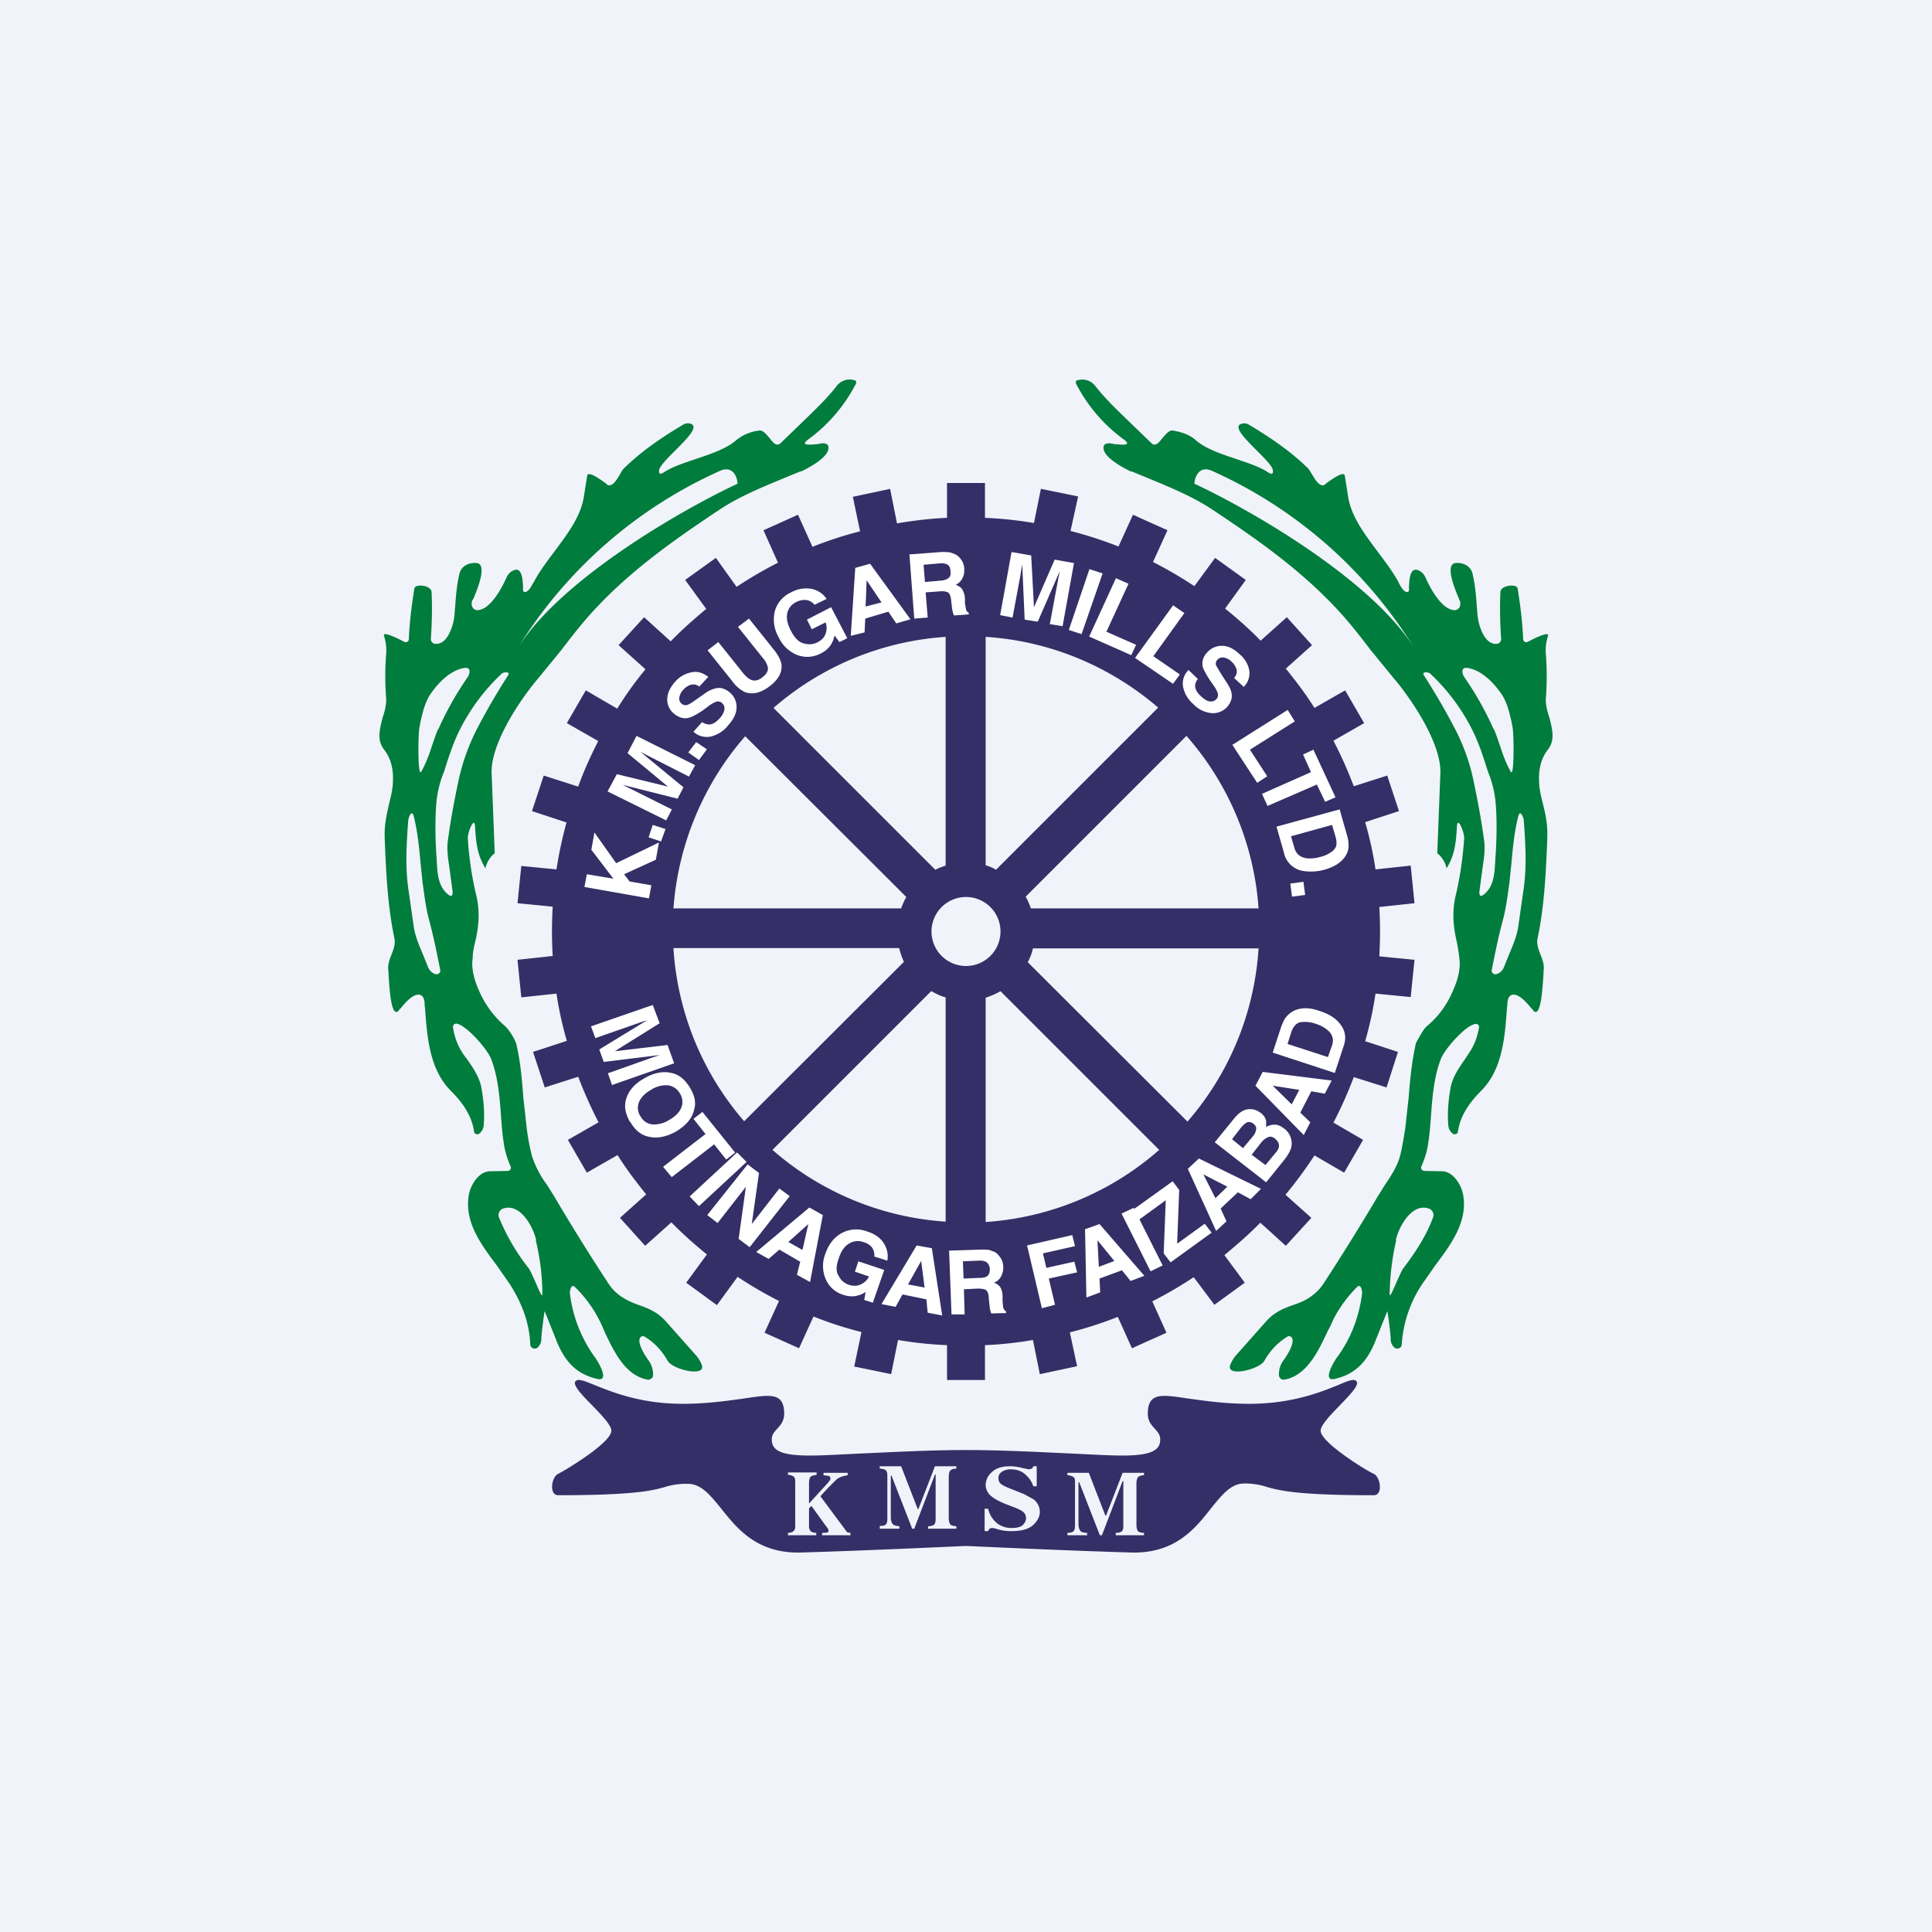 <!-- by TradingView --><svg width="56" height="56" viewBox="0 0 56 56" xmlns="http://www.w3.org/2000/svg"><path fill="#F0F3FA" d="M0 0h56v56H0z"/><path fill-rule="evenodd" d="M32.79 13.67c-.22-.1-.76-.39-.8-.65-.02-.11.03-.16.13-.17.03 0 .09 0 .16.02.22.02.54.06.31-.12a4.6 4.6 0 0 1-1.4-1.63c-.02-.04 0-.1.05-.1.2-.05.38.01.51.17.31.4.7.76 1.07 1.12l.55.53c.12.12.22-.01.33-.15.1-.11.19-.23.3-.21.23.04.47.11.65.27.28.25.72.4 1.17.55.35.12.7.23.95.4.1.06.15.03.12-.09s-.24-.33-.46-.55c-.3-.3-.62-.62-.51-.74l.02-.02c.1-.04.18-.04.26.01.62.37 1.2.76 1.73 1.28l.1.16c.1.17.23.38.37.3l.04-.04c.14-.1.52-.38.54-.22l.1.63c.1.58.49 1.08.86 1.58.21.28.43.57.59.86l.01.03c.06.1.1.2.2.26.04.03.1 0 .1-.04V17c.01-.2.03-.54.24-.48.1.03.18.1.23.2.14.32.45.9.8.96.17.04.26-.12.2-.28l-.02-.02v-.02c-.1-.24-.43-1-.1-1.04.2-.02.43.07.49.3.07.29.1.59.12.88l.03.36c.03.27.2.85.57.8a.14.14 0 0 0 .11-.16c-.03-.45-.04-.9-.02-1.34.01-.2.48-.25.5-.1.08.5.14.99.16 1.47 0 .06.07.1.12.08l.04-.02c.13-.07.61-.31.56-.16-.06.19-.08.37-.06.57.03.4.03.8 0 1.2-.02.19.03.4.1.6.08.32.17.64-.03.91-.2.25-.28.55-.27.9 0 .25.06.48.12.72.07.28.13.57.12.9v.06c-.04.97-.08 1.94-.28 2.9-.04.18.03.34.09.5.06.15.11.3.08.46v.06c-.02.28-.06 1.35-.3 1.08 0-.02-.03-.04-.05-.06-.13-.16-.32-.38-.5-.4-.19-.01-.2.2-.2.34l-.01.02v.03c-.06.85-.13 1.78-.75 2.4-.32.32-.6.7-.67 1.17 0 .08-.1.11-.15.07a.33.33 0 0 1-.13-.24c-.03-.37 0-.73.07-1.11.06-.3.24-.56.42-.82l.17-.26c.12-.2.19-.42.23-.65.01-.06-.04-.11-.1-.1-.28.03-.88.71-1 1-.2.51-.25 1.08-.29 1.64-.02.27-.04.54-.08.8-.03.23-.1.46-.2.69-.03.06.02.13.09.13l.5.01c.35 0 .6.44.63.75.1.75-.37 1.38-.82 1.98l-.37.53a3.56 3.56 0 0 0-.6 1.76c0 .1-.12.15-.2.1a.32.32 0 0 1-.12-.26c0-.13-.09-.83-.1-.8l-.32.8c-.24.63-.58 1.02-1.21 1.16-.37.08 0-.53.07-.62.4-.54.64-1.16.73-1.85.01-.07-.03-.3-.14-.2-.28.28-.5.58-.68.92-.05.11-.1.23-.17.35-.28.6-.61 1.3-1.26 1.42a.14.14 0 0 1-.16-.13c0-.17.04-.31.14-.44.1-.14.32-.48.24-.64a.1.1 0 0 0-.13-.04c-.28.17-.5.4-.67.7-.14.26-1.13.49-.99.12.04-.1.1-.2.17-.28l.87-.98c.24-.27.5-.37.77-.47.18-.06.37-.13.54-.26.14-.1.25-.21.35-.36.51-.78 1.04-1.63 1.58-2.54l.2-.32c.18-.27.35-.52.44-.84.06-.23.1-.49.15-.79l.1-.9c.04-.52.09-1.04.21-1.58.13-.25.23-.41.3-.48.33-.27.58-.6.76-1.01.17-.37.24-.7.2-.97a4.52 4.52 0 0 0-.09-.55c-.1-.46-.12-.88 0-1.34.11-.48.19-1.01.23-1.59.01-.17-.2-.68-.21-.33-.03.47-.06.8-.3 1.2a.77.77 0 0 0-.27-.44l.09-2.32c.03-.86-.83-2.14-1.36-2.76l-.67-.82c-.32-.42-.64-.83-1-1.21-1.06-1.13-2.3-2-3.58-2.85-.57-.38-1.26-.66-1.91-.93l-.44-.18Zm10.5 7.46c-.22-.5-.5-1-.83-1.48-.08-.1-.13-.32.07-.29.42.06.79.45 1.02.8.14.23.2.5.26.75l.03.16c.04.15.06 1.47-.05 1.3-.14-.25-.23-.5-.31-.75-.06-.17-.11-.33-.18-.49Zm-.27 3.25c.03.2 0 .48-.04.72l-.1.75c0 .13.04.15.14.07.28-.23.3-.6.32-.95v-.02c.05-.67.05-1.24.01-1.7a3.07 3.07 0 0 0-.22-.88c-.12-.38-.23-.73-.4-1.1a5.79 5.79 0 0 0-1.28-1.75c-.05-.04-.25-.06-.18.05.32.5.62 1.01.9 1.55.23.43.43.98.53 1.46.13.61.24 1.2.32 1.8Zm1.15-.57c.05.7.09 1.36-.02 2.05l-.14.98c-.04.29-.16.57-.28.85l-.14.35c-.04.1-.15.2-.26.2-.07-.02-.1-.06-.09-.13.1-.5.2-1 .33-1.47.09-.35.13-.7.18-1.05l.06-.57c.04-.47.09-.94.2-1.37.03-.1.07-.1.12 0 .02.05.04.1.04.16Zm-3.7 12.14a7.37 7.37 0 0 0-.19 1.57c0 .1.1-.12.2-.36.08-.17.15-.34.19-.39.35-.46.68-.96.87-1.49a.2.2 0 0 0-.1-.24c-.5-.2-.89.5-.98.9Zm-5.38-22.32a13.24 13.24 0 0 1 5.93 5.2c-1.22-2.01-4.77-4.05-6.4-4.81.01-.18.12-.51.47-.39Zm-11.88.04c.22-.1.76-.39.8-.65.02-.11-.03-.16-.13-.17-.03 0-.09 0-.16.02-.22.02-.54.06-.31-.12a4.6 4.6 0 0 0 1.4-1.63c.02-.04 0-.1-.05-.1a.47.47 0 0 0-.51.17c-.31.4-.7.76-1.07 1.12l-.55.53c-.12.12-.22-.01-.33-.15-.1-.11-.19-.23-.3-.21a1.3 1.3 0 0 0-.65.27c-.28.25-.72.4-1.17.55-.35.12-.7.23-.95.4-.1.06-.15.03-.12-.09s.24-.33.46-.55c.3-.3.62-.62.51-.74l-.02-.02a.26.26 0 0 0-.26.01c-.62.37-1.2.76-1.73 1.28a.94.94 0 0 0-.1.16c-.1.17-.23.38-.37.3l-.04-.04c-.14-.1-.52-.38-.54-.22l-.1.63c-.1.58-.49 1.08-.86 1.58-.21.28-.43.57-.58.86l-.02.03c-.06.1-.1.2-.2.26-.04.03-.1 0-.1-.04V17c-.01-.2-.03-.54-.24-.48-.1.03-.18.1-.23.2-.14.32-.45.9-.8.96-.17.04-.26-.12-.2-.28l.03-.04c.1-.24.42-1 .1-1.04-.21-.02-.44.07-.5.3-.07.29-.1.59-.12.88l-.03.36c-.03.27-.2.85-.57.8a.14.14 0 0 1-.11-.16c.03-.45.04-.9.02-1.34-.01-.2-.48-.25-.5-.1-.08.5-.14.99-.16 1.47 0 .06-.07.1-.12.08l-.04-.02c-.13-.07-.61-.31-.56-.16.06.19.08.37.06.57-.03.4-.03.8 0 1.2.02.19-.03.4-.1.6-.08.32-.17.64.03.91.2.25.28.55.27.9 0 .25-.06.48-.12.72-.06.28-.13.57-.12.9v.06c.04.97.08 1.94.28 2.9.04.18-.03.34-.09.5-.06.15-.11.3-.08.46v.06c.02.28.06 1.35.3 1.08 0-.02.03-.04.05-.06.13-.16.32-.38.5-.4.19-.01.2.2.2.34l.01.05c.06.85.13 1.78.75 2.4.32.32.6.7.67 1.17 0 .08.1.11.15.07a.33.33 0 0 0 .13-.24c.03-.37 0-.73-.07-1.11-.06-.3-.24-.56-.42-.82a1.83 1.83 0 0 1-.4-.92c-.01-.05.04-.1.1-.1.28.04.88.72 1 1.01.2.51.25 1.08.29 1.64.02.27.04.54.08.8.03.23.1.46.2.69.03.06-.02.13-.09.13l-.5.01c-.35 0-.6.44-.63.75-.1.75.37 1.38.82 1.98l.37.53c.38.59.58 1.18.6 1.76 0 .1.12.15.2.1a.32.32 0 0 0 .12-.26c0-.13.09-.83.1-.8l.32.8c.24.63.58 1.02 1.21 1.16.37.08 0-.53-.07-.62a3.96 3.96 0 0 1-.73-1.85c-.01-.07.03-.3.14-.2a3.65 3.65 0 0 1 .85 1.27c.28.6.61 1.3 1.26 1.42.08.01.16-.05.16-.13a.7.7 0 0 0-.14-.44c-.1-.14-.32-.48-.24-.64a.1.1 0 0 1 .13-.04c.28.17.5.4.67.7.14.26 1.13.49.99.12a.85.85 0 0 0-.17-.28l-.87-.98c-.24-.27-.5-.37-.77-.47a2.13 2.13 0 0 1-.54-.26c-.14-.1-.25-.21-.35-.36a61.15 61.15 0 0 1-1.58-2.54l-.2-.32a2.88 2.88 0 0 1-.44-.84 6.32 6.32 0 0 1-.15-.79l-.1-.9c-.04-.52-.08-1.04-.21-1.58a1.62 1.62 0 0 0-.3-.48 2.8 2.8 0 0 1-.76-1.01c-.17-.37-.24-.7-.2-.97 0-.17.04-.35.09-.55.1-.46.12-.88 0-1.34a9.57 9.57 0 0 1-.23-1.59c-.01-.17.2-.68.21-.33.03.47.06.8.3 1.2a.77.77 0 0 1 .27-.44l-.09-2.32c-.03-.86.83-2.14 1.36-2.76l.67-.82c.32-.42.64-.83 1-1.21 1.06-1.13 2.3-2 3.58-2.85.57-.38 1.26-.66 1.91-.93l.44-.18Zm-10.5 7.46c.22-.5.5-1 .83-1.48.08-.1.13-.32-.07-.29-.42.06-.79.45-1.02.8-.14.23-.2.5-.26.75l-.03.16c-.04.15-.06 1.47.05 1.3.14-.25.23-.5.31-.75.06-.17.11-.33.18-.49Zm.27 3.25c-.03.2 0 .48.04.72l.1.75c0 .13-.04.15-.14.07-.28-.23-.3-.6-.32-.94v-.03c-.05-.67-.05-1.24-.01-1.7a3.07 3.07 0 0 1 .22-.88c.12-.38.23-.73.4-1.1a5.79 5.79 0 0 1 1.28-1.75c.05-.04.25-.06.18.05-.32.5-.62 1.01-.9 1.55a6.1 6.1 0 0 0-.53 1.46c-.13.61-.24 1.2-.32 1.8Zm-1.15-.57c-.05.7-.09 1.36.02 2.05l.14.98c.04.29.16.57.28.85l.14.35c.04.1.15.2.26.2.07-.02.1-.06.09-.13-.1-.5-.2-1-.33-1.47-.09-.35-.13-.7-.18-1.05l-.06-.57c-.04-.47-.09-.94-.2-1.37-.03-.1-.07-.1-.12 0a.47.47 0 0 0-.04.16Zm3.7 12.14c.13.54.19 1.06.19 1.57 0 .1-.1-.12-.2-.36-.08-.17-.15-.34-.19-.39a6.13 6.13 0 0 1-.87-1.49.2.2 0 0 1 .1-.24c.5-.2.89.5.98.9Zm5.38-22.32a13.24 13.24 0 0 0-5.93 5.2c1.22-2.01 4.77-4.05 6.4-4.81-.01-.18-.12-.51-.47-.39Z" fill="#007C3C"/><path fill-rule="evenodd" d="M28.55 14h-1.1v1.01c-.49.02-.97.08-1.45.16l-.2-1-1.08.23.21 1c-.47.12-.93.27-1.38.45l-.42-.93-1 .45.42.94a12 12 0 0 0-1.2.7l-.6-.84-.89.64.61.84c-.36.3-.7.6-1.03.94l-.77-.7-.74.81.78.7c-.3.36-.57.74-.82 1.14l-.91-.53-.55.95.91.52c-.22.43-.42.87-.58 1.32l-1-.32-.34 1.03 1 .33c-.12.44-.22.9-.29 1.36l-1.02-.1-.11 1.08 1.02.1a12.2 12.2 0 0 0 0 1.43l-1.02.11.11 1.09 1.02-.11c.07.47.17.92.3 1.37l-.98.32.34 1.03.97-.31c.17.45.37.9.59 1.32l-.89.51.55.95.89-.51c.25.4.53.77.83 1.14l-.76.68.73.81.76-.68c.32.33.67.64 1.03.93l-.6.82.89.65.6-.82a12 12 0 0 0 1.2.7l-.42.92 1 .45.42-.92c.45.18.91.33 1.39.45l-.21 1 1.07.22.2-.99c.47.08.94.13 1.42.15V40h1.1v-1.01c.47-.02.93-.07 1.39-.15l.2.99 1.08-.23-.21-.98c.47-.12.94-.27 1.39-.45l.41.91 1-.45-.41-.91a12 12 0 0 0 1.2-.7l.6.8.88-.64-.59-.8c.36-.3.71-.6 1.04-.94l.74.67.74-.81-.75-.67c.3-.36.58-.74.84-1.14l.86.5.55-.95-.86-.5c.22-.42.42-.87.59-1.32l.95.3.33-1.03-.95-.31c.13-.45.23-.91.3-1.38l1.02.1.11-1.08-1.02-.1a12.2 12.2 0 0 0 0-1.43l1.02-.11-.11-1.09-1.02.11c-.07-.47-.17-.92-.3-1.37l.98-.32-.34-1.03-.97.31c-.17-.45-.37-.9-.59-1.32l.89-.51-.55-.95-.89.51c-.25-.4-.53-.77-.83-1.14l.76-.68-.73-.81-.76.68c-.32-.33-.67-.64-1.03-.93l.6-.83-.89-.64-.6.82a12 12 0 0 0-1.2-.7l.42-.92-1-.45-.42.92a11.9 11.9 0 0 0-1.39-.45l.22-1-1.08-.22-.2.99c-.47-.08-.94-.13-1.42-.15V14Zm.02 21.42a8.47 8.47 0 0 0 5.03-2.09l-4.6-4.6c-.14.08-.28.14-.43.19v6.5Zm1.22-7.53 4.63 4.62a8.46 8.46 0 0 0 2.06-5.02h-6.54c-.03.14-.08.27-.15.4Zm-2.38-2.8a2 2 0 0 0-.3.12l-4.69-4.69a8.46 8.46 0 0 1 4.99-2.06v6.63Zm-7.89 1.24c.14-1.9.9-3.64 2.08-4.99L26.27 26a2 2 0 0 0-.15.33h-6.6Zm14.87-5a8.46 8.46 0 0 1 2.09 5h-6.6a2 2 0 0 0-.15-.34l4.66-4.66Zm-.82-.82-4.7 4.7c-.1-.06-.2-.1-.3-.13v-6.62c1.9.12 3.64.88 5 2.05Zm-7.37 7.37c-.06-.13-.1-.26-.14-.4h-6.54a8.46 8.46 0 0 0 2.05 5.02l4.63-4.62Zm.8.85c.12.07.26.14.41.18v6.5a8.47 8.47 0 0 1-5.02-2.08l4.6-4.6Zm1-.73a1 1 0 1 0 0-2 1 1 0 0 0 0 2Z" fill="#342F66"/><path fill-rule="evenodd" d="M24.97 42.13c.9-.04 1.98-.1 3.03-.1 1.05 0 2.14.06 3.03.1.62.03 1.15.06 1.5.06.86 0 1.1-.16 1.1-.47 0-.14-.08-.22-.16-.31-.1-.11-.21-.23-.2-.47.02-.58.4-.52 1.19-.4.45.06 1.03.15 1.75.15 1.24 0 2.07-.34 2.57-.54.3-.13.47-.2.54-.11.09.1-.2.4-.49.7-.27.28-.55.57-.55.73 0 .34 1.33 1.16 1.54 1.25.2.1.27.62 0 .62-2.23 0-2.75-.14-3.1-.24a2 2 0 0 0-.66-.1c-.38 0-.64.33-.95.71-.47.6-1.05 1.33-2.34 1.29-1.7-.05-3.9-.15-4.77-.19-.88.04-3.06.14-4.77.19-1.29.04-1.87-.7-2.34-1.29-.31-.38-.57-.7-.95-.7a2 2 0 0 0-.66.09c-.35.1-.87.24-3.1.24-.27 0-.2-.53 0-.62.2-.1 1.54-.9 1.54-1.25 0-.16-.28-.45-.55-.73-.3-.3-.58-.6-.49-.7.07-.09.24-.02.54.1.5.2 1.33.55 2.57.55.72 0 1.3-.09 1.75-.15.79-.12 1.17-.18 1.19.4.01.24-.1.36-.2.47-.08.09-.16.17-.16.31 0 .31.24.47 1.1.47.35 0 .88-.03 1.5-.06Zm5.97 2.3c.1 0 .15-.02.18-.05.03-.04.04-.09.04-.16v-1.27c0-.07-.01-.12-.05-.14a.35.35 0 0 0-.17-.05v-.07h.62l.48 1.24h.02l.48-1.24h.62v.07c-.09 0-.14.03-.17.05-.03.03-.05.1-.05.2v1.18c0 .1.02.16.05.2.03.02.08.04.17.04v.07h-.82v-.07c.08 0 .13-.01.17-.04.03-.02.05-.07.05-.15v-1.31h-.02l-.6 1.57h-.06l-.6-1.54h-.02v1.21c0 .09.02.15.05.2.03.04.1.06.2.06v.07h-.57v-.07Zm-2.3-.7h-.1v.65h.1a.2.2 0 0 1 .04-.06c.01-.02.04-.03.07-.03a.42.42 0 0 1 .08.01l.07.02a1.29 1.29 0 0 0 .4.06c.3 0 .5-.05.64-.17.13-.12.2-.25.2-.38a.46.46 0 0 0-.18-.37l-.27-.15-.25-.1c-.21-.08-.35-.14-.4-.18-.07-.04-.1-.1-.1-.2 0-.06.03-.12.1-.17a.44.44 0 0 1 .27-.07c.16 0 .3.05.4.14.12.1.2.22.24.35h.1v-.58h-.1a.2.2 0 0 1-.04.07l-.08.02-.2-.04a1.4 1.4 0 0 0-.35-.05c-.24 0-.42.06-.53.17a.5.5 0 0 0-.18.37c0 .12.05.22.13.3.1.09.24.17.46.26l.21.08c.14.05.23.1.27.13.07.05.1.12.1.2 0 .06-.03.13-.1.2-.06.05-.16.08-.32.08a.68.68 0 0 1-.41-.13.77.77 0 0 1-.27-.43Zm-3.14.5c.09 0 .15-.01.18-.05.03-.03.04-.08.04-.16v-1.26c0-.08-.02-.12-.05-.15a.35.35 0 0 0-.17-.04v-.07h.62l.48 1.24h.02l.48-1.24h.62v.07c-.09 0-.14.02-.17.05-.03.02-.05.09-.05.2v1.17c0 .1.02.17.05.2.03.03.08.04.17.05v.07h-.82v-.07c.08 0 .13-.02.17-.04.03-.03.05-.08.05-.16v-1.3h-.02l-.6 1.57h-.06l-.6-1.54h-.02v1.2c0 .1.02.16.05.2.03.04.1.06.2.07v.07h-.57v-.07Zm-2.52.17a.32.32 0 0 1-.14.03v.07h.82v-.07a.32.32 0 0 1-.14-.03c-.04-.03-.07-.08-.07-.16v-.52l.07-.07.44.61a.5.5 0 0 1 .05.07v.05c0 .02 0 .04-.03.04a.88.88 0 0 1-.15.01v.07h.82v-.07l-.08-.01a.12.12 0 0 1-.04-.04l-.75-1.01c.23-.26.4-.42.47-.49.09-.07.2-.1.32-.12v-.07h-.7v.07l.15.02c.03.01.05.04.05.07 0 .02 0 .05-.02.06a.74.74 0 0 1-.07.09l-.53.58V43c0-.1.02-.17.05-.2.03-.02.08-.04.17-.05v-.07h-.83v.07c.07 0 .12.02.15.04.04.02.06.07.06.15v1.3c0 .07-.02.13-.07.15Z" fill="#342F66"/><path d="m19.1 24.42-.09.5-.92.42.16.21.63.11-.07.38-1.87-.33.07-.37.77.13-.64-.84.09-.5.63.89 1.24-.6Zm-.3-.15.12-.36.37.12-.13.36-.36-.12Zm.67-.8-.16.31-1.7-.84.27-.5 1.48.36-1.17-.97.26-.5 1.7.85-.18.33-1.14-.58a11.87 11.87 0 0 1-.27-.14l1.25 1.03-.17.33-1.59-.4a12.2 12.2 0 0 0 .28.14l1.14.57Zm.48-1.66.23-.3.31.21-.23.31-.31-.22Zm.9-.98c.07-.07.1-.13.13-.2.04-.1.02-.19-.06-.26a.17.17 0 0 0-.16-.03.89.89 0 0 0-.24.14l-.16.12c-.17.11-.3.18-.38.2-.15.05-.3 0-.44-.11a.53.53 0 0 1-.2-.41c0-.17.07-.34.23-.52a.83.83 0 0 1 .46-.27c.17-.04.33 0 .5.13l-.26.28a.28.28 0 0 0-.28-.04.5.5 0 0 0-.19.14.42.42 0 0 0-.11.22c-.01.07.01.13.07.18.05.04.1.05.17.03.05-.02.12-.06.23-.14l.27-.19a.86.86 0 0 1 .32-.15c.14-.03.27.01.4.12s.2.25.2.43c0 .17-.08.34-.24.52a.92.92 0 0 1-.51.33.57.57 0 0 1-.5-.14l.25-.28a.4.4 0 0 0 .2.07c.1 0 .2-.06.3-.17Zm1.26-1.76-.72-.9.32-.24.72.9c.12.15.2.3.22.42.03.23-.08.44-.34.64s-.5.25-.72.17a.97.97 0 0 1-.36-.31l-.72-.9.31-.24.72.9c.08.1.16.16.22.19.1.05.22.03.34-.07.13-.1.18-.2.15-.31a.63.63 0 0 0-.14-.25Zm1.98-.39a.72.72 0 0 1-.3.26.82.82 0 0 1-.67.05 1 1 0 0 1-.55-.52 1.02 1.02 0 0 1-.11-.76.85.85 0 0 1 .47-.54.9.9 0 0 1 .6-.1c.18.04.33.14.43.29l-.35.17a.37.37 0 0 0-.32-.14.55.55 0 0 0-.21.06.47.47 0 0 0-.26.32c-.03.15 0 .32.11.52.1.2.23.33.37.36.14.04.27.03.39-.03s.2-.14.24-.25a.48.48 0 0 0 0-.33l-.4.2-.14-.28.7-.36.47.9-.23.11-.14-.19a.88.88 0 0 1-.1.26Zm1.66-.95-.67.2-.02.4-.4.1.13-1.97.43-.12 1.17 1.61-.41.12-.23-.34Zm-.2-.27-.43-.64-.03.76.47-.12Zm1.7-.32-.42.03.06.73-.39.03-.14-1.86.93-.07c.13 0 .24 0 .3.03.08.02.15.06.2.11a.5.5 0 0 1 .16.34c0 .1 0 .18-.05.27a.38.38 0 0 1-.2.2c.08.03.15.07.19.13a.6.6 0 0 1 .08.29v.12l.03.17c.01.05.04.08.08.1v.05l-.43.03a.92.92 0 0 1-.06-.26l-.02-.17c-.01-.11-.04-.2-.08-.23-.05-.03-.13-.05-.25-.04Zm.2-.36c.08-.04.12-.1.1-.21 0-.12-.04-.19-.12-.22a.44.44 0 0 0-.2-.02l-.46.04.04.5.45-.04a.5.5 0 0 0 .2-.05Zm1.9 1.12-.36-.07.33-1.83.57.1.08 1.5.6-1.38.56.1-.33 1.83-.37-.06.23-1.24a11.55 11.55 0 0 1 .06-.3l-.64 1.47-.38-.06-.07-1.6a10.43 10.43 0 0 0-.05.3l-.23 1.24Zm2.24-1.4.37.12-.61 1.76-.37-.12.6-1.77Zm.76.26.36.16-.64 1.39.86.38-.14.3-1.22-.54.78-1.7Zm1.66.79.32.22-.9 1.25.77.53-.2.27-1.1-.75 1.1-1.52Zm.79 2.62c.07.07.13.11.19.14.1.04.2.03.27-.05.04-.04.05-.1.04-.16a.85.85 0 0 0-.13-.24l-.11-.16c-.11-.17-.18-.3-.2-.38-.03-.15.02-.3.15-.43a.56.56 0 0 1 .42-.17c.17 0 .34.09.51.25a.8.8 0 0 1 .27.46.55.55 0 0 1-.16.48l-.28-.26c.08-.09.1-.18.06-.28a.5.5 0 0 0-.13-.19.44.44 0 0 0-.22-.12.2.2 0 0 0-.19.06.16.16 0 0 0-.04.17l.13.22.18.28c.08.12.13.23.14.32.02.14-.03.27-.14.39a.55.55 0 0 1-.45.17.84.84 0 0 1-.52-.26.9.9 0 0 1-.3-.51.55.55 0 0 1 .16-.48l.27.26a.38.38 0 0 0-.08.19c0 .1.05.2.16.3Zm2.52.4.21.34-1.3.82.5.77-.29.19-.72-1.1 1.6-1.01Zm1.39 2.54-.3.13-.24-.5-1.43.62-.16-.35 1.42-.63-.23-.51.3-.14.64 1.38Zm-1.49 1.62-.22-.77 1.83-.5.22.77c.03.1.04.2.04.28 0 .14-.05.26-.14.37a.84.84 0 0 1-.26.21 1.48 1.48 0 0 1-.95.15.68.68 0 0 1-.52-.5Zm1.44-.1c.09-.08.1-.2.05-.38l-.1-.34-1.19.33.1.34c.05.18.18.28.38.3a1 1 0 0 0 .36-.04.9.9 0 0 0 .4-.2Zm-.88.93.05.38-.38.05-.05-.38.38-.05ZM17.26 30.1l-.13-.35 1.79-.62.2.53-1.3.81 1.53-.18.19.53-1.8.63-.12-.34 1.21-.43a12.37 12.37 0 0 1 .3-.1l-1.63.2-.13-.36 1.39-.85a12.73 12.73 0 0 0-.3.1l-1.2.42Zm1 2.42c-.13-.23-.17-.44-.12-.63.06-.25.24-.47.53-.63.3-.18.58-.22.83-.15.2.05.36.19.5.42.14.23.18.44.12.63-.05.25-.23.46-.53.64-.29.16-.56.21-.82.14-.2-.05-.37-.19-.5-.42Zm.64.07a.8.8 0 0 0 .5-.13c.18-.1.3-.23.35-.36a.44.44 0 0 0-.04-.4.46.46 0 0 0-.34-.24.78.78 0 0 0-.5.13c-.18.1-.3.23-.35.36a.44.44 0 0 0 .04.4c.08.14.19.22.34.24Zm2.41.82-.26.2-.35-.44-1.23.95-.25-.3 1.23-.95-.35-.44.26-.2.95 1.18Zm.06 0 .27.27-1.38 1.28-.27-.28 1.38-1.28Zm.36 2.74-.32-.24.21-1.51-.82 1.05-.3-.23 1.17-1.47.33.25-.21 1.48.8-1.03.3.22-1.16 1.48Zm1.46.42-.6-.35-.31.27-.36-.2L23.46 35l.39.22-.37 1.94-.38-.21.1-.4Zm.07-.34.17-.75-.58.52.41.23Zm1.58 1.33a.74.74 0 0 1-.4-.03.8.8 0 0 1-.5-.44.96.96 0 0 1-.02-.74c.1-.29.26-.49.48-.61a.88.88 0 0 1 .72-.05c.23.07.4.19.5.35.1.16.13.33.1.5l-.38-.12a.36.36 0 0 0-.12-.32.55.55 0 0 0-.2-.1.48.48 0 0 0-.4.04c-.14.08-.24.22-.31.44-.08.22-.08.39 0 .5.06.13.16.21.29.26.13.04.24.04.35-.01a.5.5 0 0 0 .24-.23l-.41-.14.1-.3.75.25-.33.95-.25-.08.04-.23c-.1.06-.18.1-.25.1Zm2 .1-.68-.14-.2.36-.41-.08 1.02-1.7.44.08.3 1.95-.42-.08-.04-.4Zm-.04-.34-.1-.77-.38.68.48.09Zm1.55.03-.41.02.02.73h-.38l-.07-1.85.93-.03c.14 0 .24 0 .31.04.08.02.14.06.19.12.04.05.08.1.1.15a.55.55 0 0 1-.02.46.38.38 0 0 1-.21.19c.09.03.15.08.19.14a.6.6 0 0 1 .06.29v.12l.02.18c.02.04.04.08.08.1v.05l-.43.01a.92.92 0 0 1-.05-.26l-.02-.17c0-.12-.03-.2-.07-.24-.04-.03-.12-.05-.24-.05Zm.23-.34c.08-.04.11-.11.11-.22 0-.1-.05-.18-.12-.22a.44.44 0 0 0-.2-.03l-.46.02.02.5.45-.02a.5.5 0 0 0 .2-.03Zm2.58-.89-.93.21.1.42.81-.18.08.31-.82.18.18.76-.38.1-.43-1.82 1.31-.3.08.32Zm1.36.7-.65.24.02.4-.4.15-.04-1.98.42-.15 1.3 1.5-.4.15-.25-.31Zm-.22-.27-.49-.6.04.77.45-.17Zm.2-1.37.36-.17.84 1.67-.35.17-.84-1.67Zm2.62.55-1.19.86-.2-.26.06-1.54-.77.56-.2-.27 1.17-.84.19.25-.06 1.56.8-.58.2.26Zm.76-1.17-.5.47.17.37-.3.28-.82-1.8.32-.3 1.8.88-.3.3-.37-.2Zm-.3-.16-.7-.36.35.69.34-.33Zm1.66-.8-.54.67-1.49-1.16.57-.7c.15-.18.3-.27.47-.26.1 0 .2.04.28.1.1.07.15.15.17.24v.18a.43.43 0 0 1 .26-.07c.09 0 .18.05.26.11a.54.54 0 0 1 .22.45.5.5 0 0 1-.06.22 1.3 1.3 0 0 1-.14.22Zm-.67-.5-.29.37.4.3.29-.35a.44.44 0 0 0 .1-.17c.01-.1-.02-.17-.12-.25-.07-.06-.15-.07-.23-.02a.49.49 0 0 0-.15.12Zm-.16-.37c.01-.06-.02-.11-.08-.16-.07-.05-.14-.06-.2-.03a.72.72 0 0 0-.17.16l-.25.32.32.26.3-.36a.37.37 0 0 0 .08-.19Zm1.6-1.1-.32.62.29.28-.19.37-1.4-1.43.21-.4 2 .25-.2.38-.4-.07Zm-.35-.04-.77-.12.55.54.22-.42Zm1.28-1.25-.25.76-1.8-.59.25-.76c.04-.1.08-.2.13-.26.09-.11.2-.19.33-.23a.86.86 0 0 1 .34-.03c.11.01.21.04.3.07.25.08.44.19.57.34.18.2.23.43.13.7Zm-1.25-.71c-.11.02-.2.12-.26.28l-.11.35 1.17.38.12-.34c.06-.18.01-.33-.14-.45a.99.99 0 0 0-.32-.17.92.92 0 0 0-.46-.05Z" fill="#fff"/></svg>